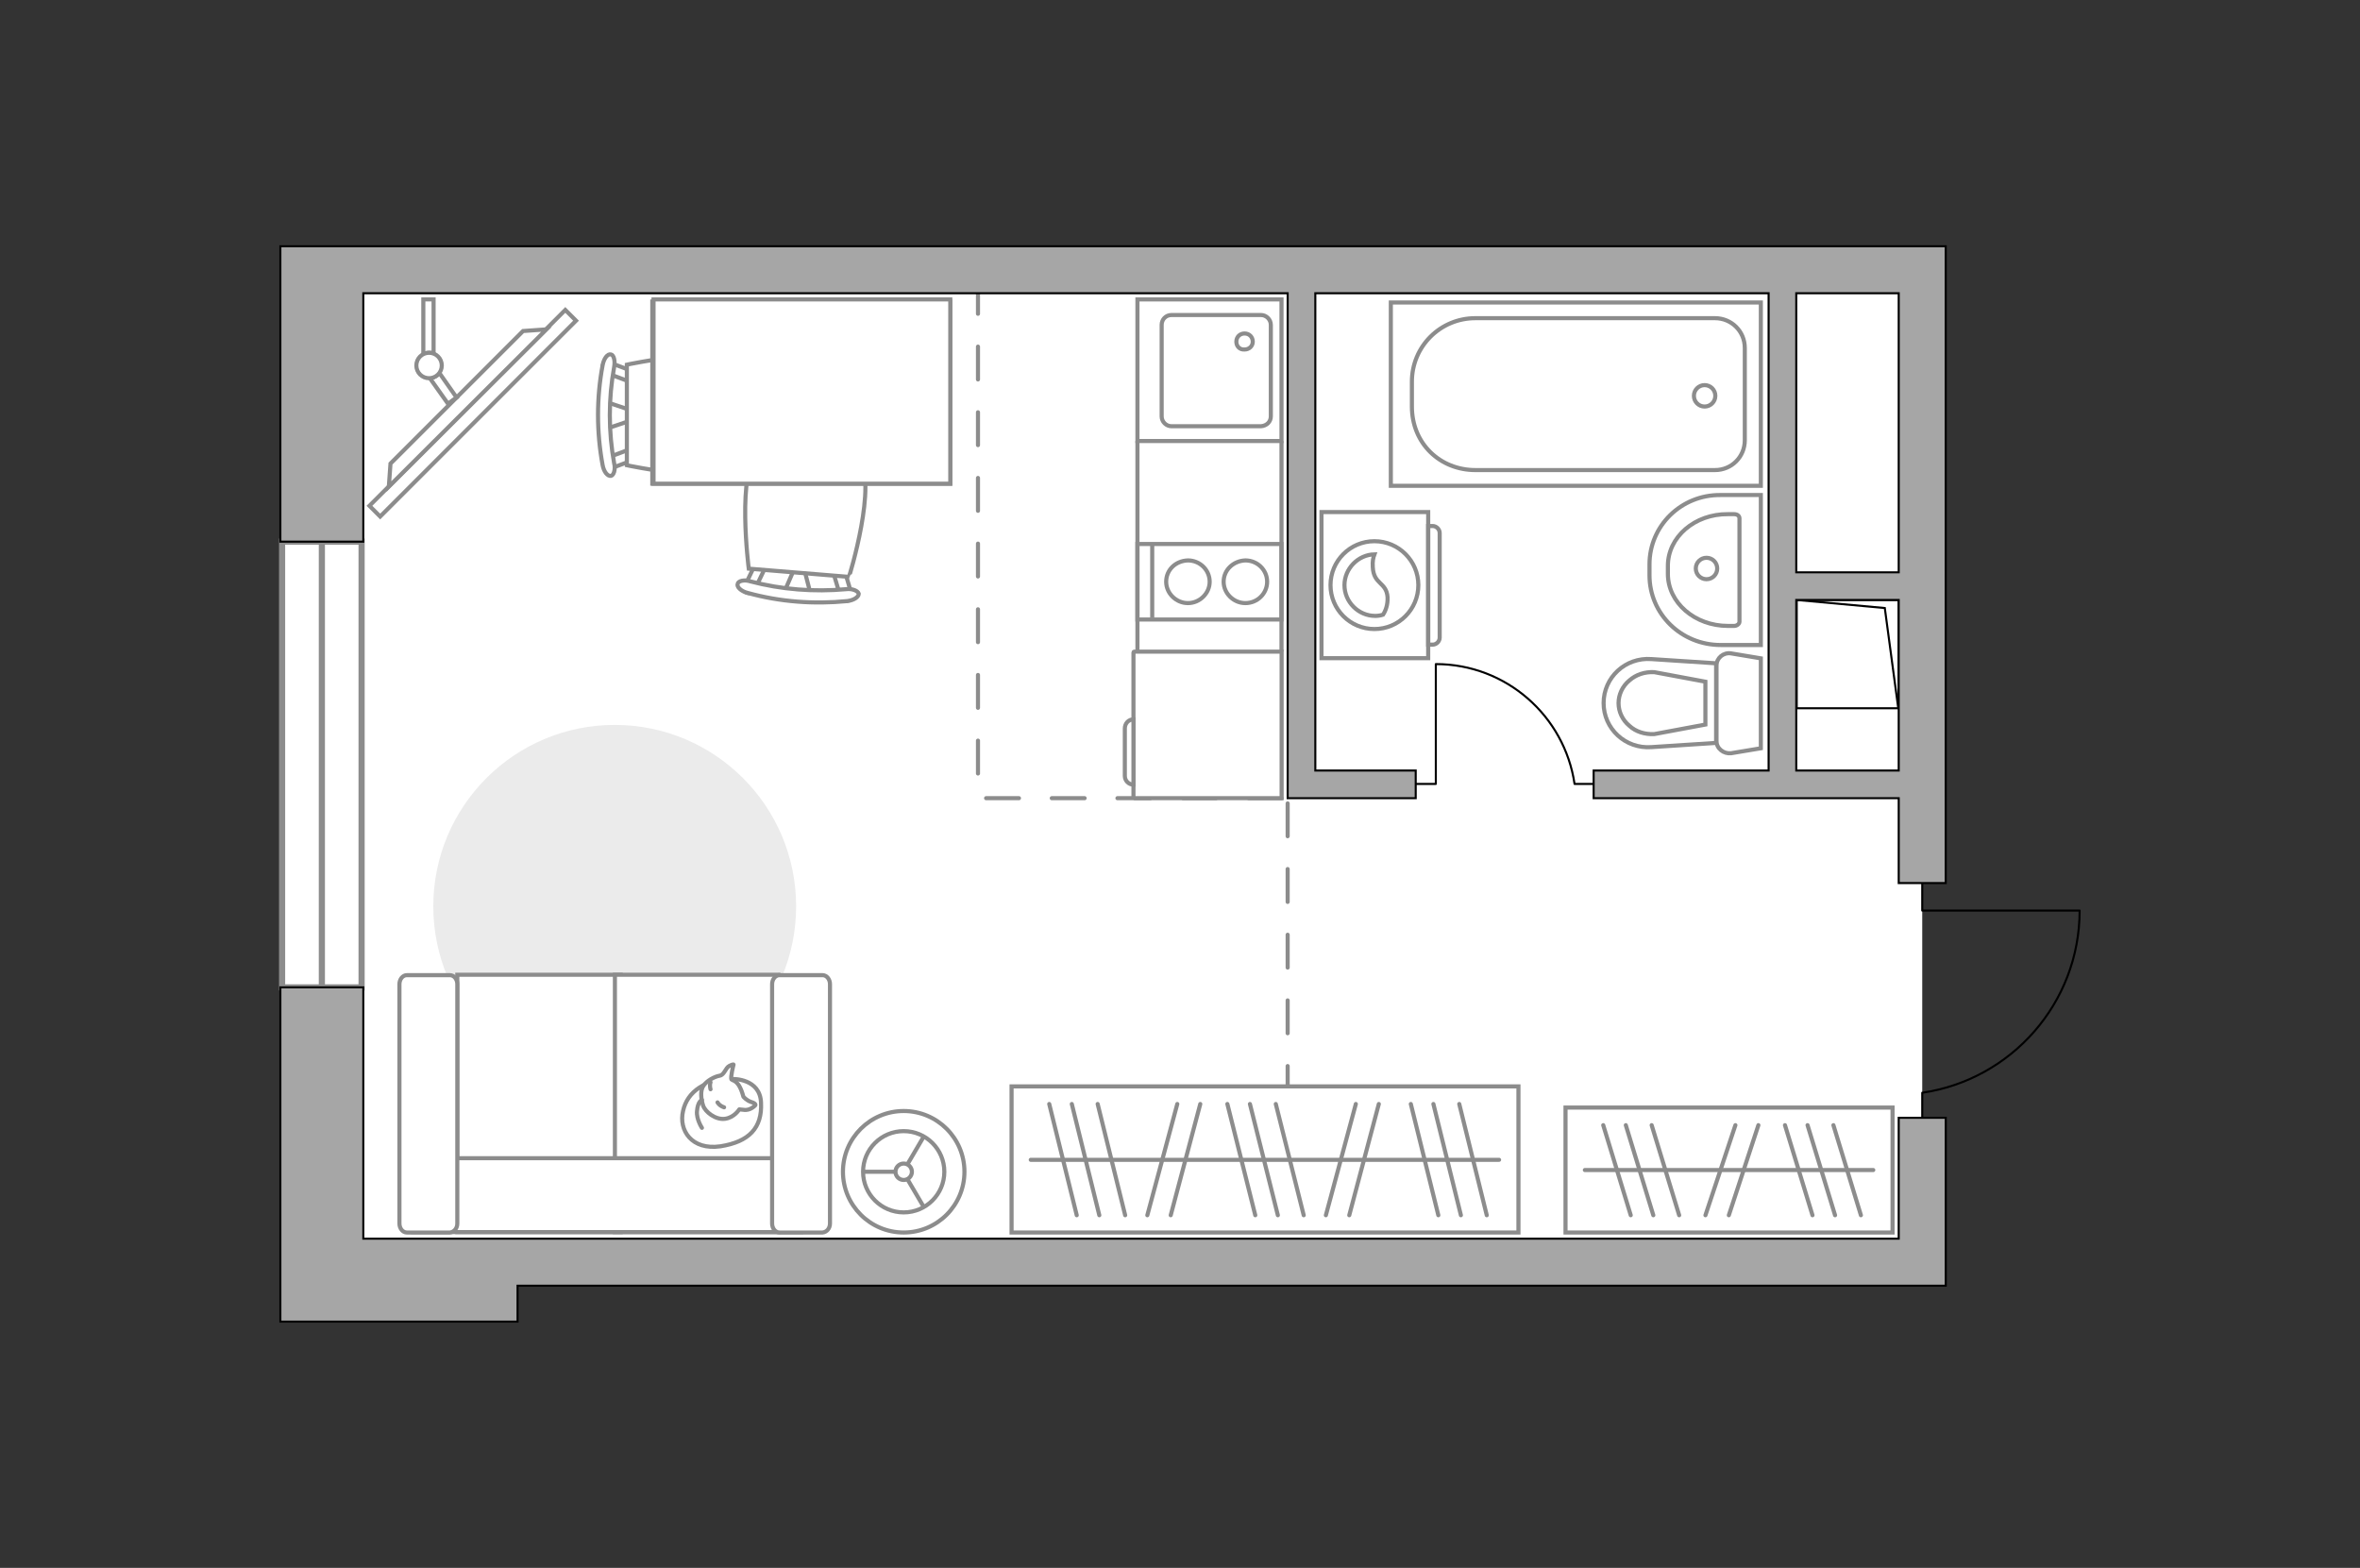 <?xml version="1.0" encoding="utf-8"?>
<!-- Generator: Adobe Illustrator 23.1.0, SVG Export Plug-In . SVG Version: 6.00 Build 0)  -->
<svg version="1.1" id="Слой_1" xmlns="http://www.w3.org/2000/svg" xmlns:xlink="http://www.w3.org/1999/xlink" x="0px" y="0px"
	 viewBox="0 0 575 382" style="enable-background:new 0 0 575 382;" xml:space="preserve">
<rect x="0" y="0" width="575" height="382" fill="#333333" stroke="none"/>
<style type="text/css">
	.st0{fill:#FFFFFF;}
	.st1{fill:#FFFFFF;stroke:#8C8C8C;stroke-width:1.5;stroke-linecap:round;stroke-miterlimit:10;}
	.st2{fill:none;stroke:#8C8C8C;stroke-width:1.5;stroke-linecap:round;stroke-miterlimit:10;}
	.st3{fill:none;stroke:#000000;stroke-width:0.5;stroke-miterlimit:10;}
	.st4{fill:none;stroke:#8C8C8C;stroke-linecap:round;stroke-linejoin:round;stroke-miterlimit:10;stroke-dasharray:8;}
	.st5{fill:none;stroke:#000000;stroke-width:0.5;stroke-linecap:round;stroke-linejoin:round;stroke-miterlimit:10;}
	.st6{fill:#A6A6A6;stroke:#000000;stroke-width:0.5;stroke-miterlimit:10;}
	.st7{fill:#FFFFFF;stroke:#8C8C8C;stroke-miterlimit:10;}
	.st8{fill:#EBEBEB;}
	.st9{fill:none;stroke:#8C8C8C;stroke-linecap:round;stroke-linejoin:round;stroke-miterlimit:10;}
	.st10{fill:#FFFFFF;stroke:#8B8B8B;stroke-miterlimit:10;}
	.st11{fill-rule:evenodd;clip-rule:evenodd;fill:#FFFFFF;fill-opacity:0.1;stroke:#8B8B8B;stroke-miterlimit:10;}
	.st12{fill:#FFFFFF;stroke:#8C8C8C;stroke-linecap:round;stroke-linejoin:round;stroke-miterlimit:10;}
	.st13{fill:#FFFFFF;stroke:#8C8C8C;stroke-width:1;stroke-miterlimit:9.999;}
	.st14{fill:none;stroke:#8C8C8C;stroke-miterlimit:10;}
</style>
<g id="bg_1_">
	<rect x="78.42" y="65.55" class="st0" width="389.92" height="242.06"/>
</g>
<g id="windows_1_">
	<g>
		<rect x="68.73" y="131.96" class="st1" width="19.37" height="108.6"/>
		<line class="st2" x1="78.42" y1="240.56" x2="78.42" y2="131.97"/>
	</g>
</g>
<g id="plan">
	<g>
		<rect x="437.76" y="146.17" class="st3" width="24.85" height="26.39"/>
		<polyline class="st3" points="437.65,146.17 459.22,148.14 462.5,172.56 		"/>
	</g>
	<polyline class="st4" points="312.26,194.47 238.28,194.47 238.28,71.45 	"/>
	<line class="st4" x1="313.73" y1="195.74" x2="313.73" y2="301.79"/>
	<path class="st5" d="M468.34,272.34v-6.1c21.69-3.18,38.35-21.85,38.35-44.39h-38.35v-6.7"/>
	<path class="st5" d="M388.28,191h-4.65c-2.42-16.52-16.64-29.2-33.8-29.2V191h-5.1"/>
	<g>
		<path class="st6" d="M68.31,60v71.97h20.21V71.45h225.21v123.02h31.2v-6.74h-24.46V71.45h110.44v116.28h-42.63v6.74h74.33v20.68
			h11.45V60H68.31z M437.65,187.73v-41.56h24.96v41.56H437.65z M462.61,139.44h-24.96V71.45h24.96V139.44z"/>
		<polygon class="st6" points="474.07,313.25 474.07,272.34 462.61,272.34 462.61,301.79 126.1,301.79 126.1,301.79 88.52,301.79 
			88.52,240.56 68.31,240.56 68.31,322 126.1,322 126.1,313.25 		"/>
	</g>
	<g>
		<path id="Vector_134_2_" class="st7" d="M401.89,137.48v2.7c0,9.42,7.74,16.97,17.34,16.97h9.79v-36.54h-9.79
			C409.54,120.51,401.89,128.16,401.89,137.48z"/>
		<path id="Vector_133_2_" class="st7" d="M406.37,137.86v1.96c0,6.99,6.53,12.68,14.64,12.68h1.49c0.66,0,1.31-0.47,1.31-1.03
			V126.3c0-0.56-0.47-1.03-1.31-1.03h-1.49C412.89,125.18,406.37,130.86,406.37,137.86z"/>
		<circle class="st7" cx="415.78" cy="138.51" r="2.61"/>
	</g>
	<g>
		<g>
			<path id="Vector_135_2_" class="st7" d="M338.87,118.36h90.15V73.7h-90.15V118.36z"/>
			<path id="Vector_136_2_" class="st7" d="M344,92.99v6.06c0,9.05,6.9,15.48,15.48,15.48h58.36c4.1,0,7.27-3.26,7.27-7.27V84.79
				c0-4.1-3.26-7.27-7.27-7.27h-58.36C350.9,77.52,344,84.42,344,92.99z"/>
		</g>
		<circle class="st7" cx="415.32" cy="96.44" r="2.61"/>
	</g>
	<g>
		<path id="wc_2_" class="st7" d="M402.92,178.76"/>
		<g id="Group_26_2_">
			<path id="Vector_130_2_" class="st7" d="M418.21,180.54v-18.37c0-1.86,1.68-3.26,3.54-2.98l7.27,1.21v21.91l-7.27,1.21
				C419.98,183.7,418.21,182.4,418.21,180.54z"/>
			<path id="Vector_131_2_" class="st7" d="M390.71,171.3c0-6.25,5.31-11.19,11.65-10.72l15.76,1.03V181l-15.76,1.03
				C396.02,182.49,390.71,177.55,390.71,171.3z"/>
			<path id="Vector_132_2_" class="st7" d="M415.51,166.09l-12.49-2.33c-2.24-0.09-4.38,0.56-6.06,2.05
				c-1.68,1.4-2.61,3.45-2.61,5.5s0.93,4.1,2.61,5.5c1.59,1.49,3.82,2.14,6.06,2.05l12.49-2.33V166.09z"/>
		</g>
	</g>
	<g>
		<path id="Vector_142_2_" class="st7" d="M312.23,150.94v-18.4h-35.1v18.4H312.23z"/>
		<g id="Group_28_2_">
			<g id="Group_30_2_">
				<path id="Vector_145_2_" class="st7" d="M298.13,141.74c0,2.8,2.4,5.2,5.3,5.2c3,0,5.3-2.4,5.3-5.2c0-2.9-2.4-5.2-5.3-5.2
					C300.53,136.64,298.13,138.84,298.13,141.74z"/>
				<path id="Vector_146_2_" class="st7" d="M284.13,141.74c0,2.8,2.4,5.2,5.3,5.2s5.3-2.4,5.3-5.2c0-2.9-2.4-5.2-5.3-5.2
					C286.43,136.64,284.13,138.84,284.13,141.74z"/>
			</g>
		</g>
		<path id="Vector_147_2_" class="st7" d="M280.73,132.54v18"/>
	</g>
	<g>
		<g id="Group_27_2_">
			<path id="Vector_140_2_" class="st7" d="M277.13,72.95v34.5h35.1v-34.5H277.13z"/>
		</g>
		<path id="Vector_141_2_" class="st7" d="M309.63,101.45v-22.3c0-1.3-1.1-2.4-2.4-2.4h-21.8c-1.4,0-2.4,1.1-2.4,2.4v22.3
			c0,1.3,1.1,2.4,2.4,2.4h21.8C308.63,103.75,309.63,102.75,309.63,101.45z"/>
		<path id="Vector_139_2_" class="st7" d="M301.23,83.25c0-1.2,0.9-2,2-2c1.2,0,2,0.9,2,2s-0.9,1.9-2,1.9
			C302.03,85.25,301.23,84.35,301.23,83.25z"/>
	</g>
</g>
<g id="furniture">
	<path id="Vector_00000031887016490387870290000017037299044761968047_" class="st8" d="M193.97,220.82c0,24.4-19.8,44.2-44.2,44.2
		s-44.2-19.8-44.2-44.2s19.8-44.2,44.2-44.2C174.17,176.62,193.97,196.42,193.97,220.82z"/>
	<g>
		<rect x="381.43" y="269.85" class="st7" width="79.68" height="30.44"/>
		<line class="st9" x1="422.82" y1="274.14" x2="415.52" y2="296.08"/>
		<line class="st9" x1="428.42" y1="274.14" x2="421.22" y2="296.08"/>
		<line class="st9" x1="390.62" y1="274.14" x2="397.32" y2="296.08"/>
		<line class="st9" x1="402.42" y1="274.14" x2="409.12" y2="296.08"/>
		<line class="st9" x1="396.12" y1="274.14" x2="402.82" y2="296.08"/>
		<line class="st9" x1="434.9" y1="274.14" x2="441.6" y2="296.08"/>
		<line class="st9" x1="446.7" y1="274.14" x2="453.4" y2="296.08"/>
		<line class="st9" x1="440.4" y1="274.14" x2="447.1" y2="296.08"/>
		<line class="st9" x1="386.14" y1="285.07" x2="456.41" y2="285.07"/>
	</g>
	<g>
		<g>
			<path class="st10" d="M347.97,160.36v-35.6h-26v35.6H347.97z"/>
			<path class="st11" d="M350.77,155.36v-25.5c0-0.9-0.8-1.7-1.7-1.7h-1.1v28.9h1.1C349.97,157.06,350.77,156.26,350.77,155.36z"/>
		</g>
		<g>
			<circle class="st10" cx="334.87" cy="142.56" r="10.7"/>
			<path class="st10" d="M338.07,145.46c-0.3-3.7-3.4-3-3.6-7.3c-0.1-1.4,0.1-2.3,0.4-3.1c-4,0.1-7.3,3.5-7.3,7.5
				c0,4.1,3.4,7.5,7.5,7.5c0.6,0,1.3-0.1,1.9-0.3C337.57,148.86,338.17,147.36,338.07,145.46z"/>
		</g>
	</g>
	<g>
		<rect x="246.46" y="264.69" class="st7" width="123.5" height="35.6"/>
		<line class="st9" x1="286.84" y1="268.98" x2="279.54" y2="296.08"/>
		<line class="st9" x1="292.44" y1="268.98" x2="285.24" y2="296.08"/>
		<line class="st9" x1="255.64" y1="268.98" x2="262.34" y2="296.08"/>
		<line class="st9" x1="267.44" y1="268.98" x2="274.14" y2="296.08"/>
		<line class="st9" x1="261.14" y1="268.98" x2="267.84" y2="296.08"/>
		<line class="st9" x1="330.34" y1="268.98" x2="323.04" y2="296.08"/>
		<line class="st9" x1="335.94" y1="268.98" x2="328.74" y2="296.08"/>
		<line class="st9" x1="299.04" y1="268.98" x2="305.84" y2="296.08"/>
		<line class="st9" x1="310.84" y1="268.98" x2="317.64" y2="296.08"/>
		<line class="st9" x1="304.54" y1="268.98" x2="311.34" y2="296.08"/>
		<line class="st9" x1="343.74" y1="268.98" x2="350.44" y2="296.08"/>
		<line class="st9" x1="355.54" y1="268.98" x2="362.24" y2="296.08"/>
		<line class="st9" x1="349.24" y1="268.98" x2="355.94" y2="296.08"/>
		<line class="st9" x1="251.14" y1="282.58" x2="365.24" y2="282.58"/>
	</g>
	<g>
		<path id="Vector_8_00000152963257560568973410000015659823394393993897_" class="st7" d="M276.46,194.47h35.8v-35.7h-35.9
			c-0.1,0-0.2,0.1-0.2,0.2v35.1C276.16,194.27,276.26,194.37,276.46,194.47z"/>
		<path id="Vector_9_00000163038846755669470890000010936566159208188080_" class="st7" d="M274.06,177.47v11.6
			c0,1.1,0.9,2.1,2.1,2.1v-15.9C274.96,175.27,274.06,176.27,274.06,177.47z"/>
	</g>
	<g>
		<path id="Vector_55_00000126292080489256825580000013945575607474930864_" class="st7" d="M111.42,237.49h39.8v62.7h-39.8V237.49z
			"/>
		<path id="Vector_56_00000098223421029274604860000007009011643222969529_" class="st7" d="M149.82,237.49h39.8v62.7h-39.8V237.49z
			"/>
		<path id="Vector_57_00000056385190391938747840000015039892637949189547_" class="st7" d="M195.22,282.19v18h-94.5l3.7-18H195.22z
			"/>
		<path id="Vector_58_00000102536086016654504310000003134623992924586658_" class="st7" d="M109.62,300.29h-10.5
			c-1,0-1.8-1-1.8-2.2v-58.3c0-1.2,0.8-2.2,1.8-2.2h10.5c1,0,1.8,1,1.8,2.2v58.3C111.42,299.29,110.62,300.19,109.62,300.29z"/>
		<path id="Vector_59_00000045606477255992405830000015298439433053174182_" class="st7" d="M200.42,300.29h-10.5
			c-1,0-1.8-1-1.8-2.2v-58.3c0-1.2,0.8-2.2,1.8-2.2h10.5c1,0,1.8,1,1.8,2.2v58.3C202.22,299.29,201.42,300.19,200.42,300.29z"/>
		<g>
			<path class="st12" d="M166.42,270.69c-1.1,4.7,2.1,9.6,9.1,8.6c7-1.1,10.2-4.5,9.9-10.6c-0.2-6-6.9-5.8-6.9-5.8
				C171.82,262.89,167.42,265.99,166.42,270.69z"/>
			<path class="st12" d="M178.22,262.99c-0.3-0.5,0.5-3.6,0.5-3.6s0-0.2-1,0.3s-1.2,2.2-2.4,2.4c-1.2,0.2-3.1,1.2-3.9,2.4
				c-0.9,1.2-0.6,3.4-0.1,4.9s3,3.5,5.3,3.2s3.5-2.3,3.5-2.3s0,0,1,0.1c1.7,0.3,2.9-1.1,2.9-1.1s0.3-0.4-1-0.8
				c-1.2-0.4-1.9-1.3-1.9-1.3C180.02,263.09,178.62,263.39,178.22,262.99z"/>
			<path class="st12" d="M176.42,269.79c-1.2-0.4-1.6-1.2-1.6-1.2"/>
			<path class="st12" d="M173.12,263.69c-0.3,0.8,0,1.7,0,1.7"/>
			<path class="st9" d="M171.02,274.79c0,0-1.4-2.1-1.2-4.1c0.2-2.4,1.2-2.7,1.2-2.7"/>
		</g>
	</g>
	<g>
		<g id="Group_2_00000004547399251769045610000017074478292782055587_">
			<g id="Group_3_00000145029262114026207930000002777578447453518777_">
				<path id="Vector_10_00000181051872476967473240000006983364833817402548_" class="st7" d="M147.73,97.95l6.9,2.3v1.9l-6.9,2.3
					V97.95z"/>
			</g>
			<g id="Group_4_00000072251130276337923680000008801528174542321336_">
				<path id="Vector_11_00000163055258354393154930000010904115145982578822_" class="st7" d="M154.23,91.85c-0.2,0.8-0.7,1.2-1.2,1
					l-5.6-2.1c-0.4-0.1-0.7-0.8-0.6-1.6c0.2-0.8,0.7-1.2,1.2-1l5.6,2.1c0.5,0,0.8,0.6,0.8,1.2
					C154.43,91.55,154.43,91.65,154.23,91.85z"/>
			</g>
			<g id="Group_5_00000077303443322010207160000015427553293283405184_">
				<path id="Vector_12_00000067235661411494112220000011236408185227163267_" class="st7" d="M153.83,112.25l-5.6,2.1
					c-0.6,0.2-1.1-0.2-1.2-1c-0.2-0.7,0.1-1.5,0.6-1.7l5.6-2.1c0.6-0.2,1.1,0.2,1.2,1c0,0.1,0,0.2,0,0.3
					C154.43,111.45,154.03,112.05,153.83,112.25z"/>
			</g>
			<path id="Vector_13_00000134966781081870812710000012063610697012271496_" class="st7" d="M152.73,113.35v-24.5
				c0,0,23.6-5.1,28.7,0c4.3,4.3,4.3,20.2,0,24.5C176.33,118.45,152.73,113.35,152.73,113.35z"/>
			<path id="Vector_14_00000022524878394301975330000011820196400622619012_" class="st7" d="M148.83,115.95c-0.8,0.1-1.7-1-2-2.6
				c-1.5-8.1-1.5-16.4,0-24.4c0.3-1.6,1.2-2.8,2-2.6c0.7,0.1,1.1,1.5,0.8,3.1c-1.4,7.7-1.4,15.7,0,23.4
				C150.03,114.35,149.53,115.85,148.83,115.95z"/>
		</g>
		<g id="Group_2_00000062172132829966140700000011559091803895014050_">
			<g id="Group_3_00000036945380621798789380000016175610937046182556_">
				<path id="Vector_10_00000025413171433158493780000015371554104024949400_" class="st7" d="M191.03,144.35l2.9-6.7l1.8,0.2l1.8,7
					L191.03,144.35z"/>
			</g>
			<g id="Group_4_00000015337346885840174040000004723671527206019255_">
				<path id="Vector_11_00000041975030808545224330000005281600902428343434_" class="st7" d="M185.43,137.35
					c0.8,0.2,1.1,0.7,0.9,1.2l-2.6,5.4c-0.1,0.4-0.9,0.7-1.6,0.5c-0.8-0.2-1.2-0.7-0.9-1.2l2.6-5.4c0.1-0.5,0.7-0.8,1.3-0.7
					C185.23,137.15,185.33,137.15,185.43,137.35z"/>
			</g>
			<g id="Group_5_00000016791543685024096360000005739300602283195538_">
				<path id="Vector_12_00000155107350096025454740000005015942898393404301_" class="st7" d="M205.93,139.55l1.7,5.7
					c0.1,0.6-0.3,1-1.1,1.1s-1.5-0.2-1.7-0.8l-1.7-5.7c-0.1-0.6,0.3-1,1.1-1.1c0.1,0,0.2,0,0.3,0
					C205.13,138.75,205.63,139.15,205.93,139.55z"/>
			</g>
			<path id="Vector_13_00000013172597938530280990000010244592071068537734_" class="st7" d="M206.83,140.55l-24.4-2
				c0,0-3.1-24,2.4-28.6c4.6-4,20.4-2.7,24.4,2C213.93,117.45,206.93,140.55,206.83,140.55z"/>
			<path id="Vector_14_00000087382065390365873430000018045887600495314836_" class="st7" d="M209.23,144.65c0,0.8-1.2,1.6-2.8,1.8
				c-8.1,0.8-16.4,0.2-24.3-2c-1.6-0.4-2.7-1.5-2.4-2.2c0.1-0.7,1.6-1.1,3.1-0.6c7.6,2,15.5,2.6,23.3,1.9
				C207.63,143.35,209.03,143.95,209.23,144.65z"/>
		</g>
		<g>
			<path id="Vector_35_00000033350341622778259630000008584418792061670558_" class="st7" d="M231.53,72.95v8.6v36.3h-72.6v-44.9
				C158.93,72.95,231.53,72.95,231.53,72.95z"/>
			<path class="st7" d="M231.53,117.85v-44.9h-72.3v44.9H231.53z"/>
		</g>
	</g>
	<g>
		
			<rect x="81.45" y="98.83" transform="matrix(0.707 -0.707 0.707 0.707 -37.449 110.947)" class="st13" width="67.5" height="3.7"/>
		<polygon class="st7" points="94.74,118.55 133.14,80.25 127.44,80.65 95.14,112.95 		"/>
		<g>
			<path class="st7" d="M105.64,86.05v-13.1h-2.5v13.4c0.4-0.3,0.9-0.4,1.4-0.4C104.84,85.95,105.24,85.95,105.64,86.05z"/>
			<path class="st7" d="M109.14,98.35l2.1-1.5l-4.2-6c-0.5,0.7-1.4,1.2-2.3,1.3L109.14,98.35z"/>
		</g>
		<circle class="st7" cx="104.54" cy="89.05" r="3.1"/>
	</g>
	<g>
		<circle class="st7" cx="220.18" cy="285.49" r="14.8"/>
		<circle class="st7" cx="220.18" cy="285.49" r="9.9"/>
		<circle class="st7" cx="220.18" cy="285.49" r="2"/>
		<path class="st7" d="M220.18,285.49"/>
		<line class="st14" x1="218.08" y1="285.49" x2="210.28" y2="285.49"/>
		<line class="st14" x1="221.08" y1="283.69" x2="225.08" y2="276.89"/>
		<line class="st14" x1="221.08" y1="287.29" x2="225.08" y2="294.09"/>
	</g>
	<g id="Режим_изоляции">
	</g>
	<line class="st14" x1="277.13" y1="107.45" x2="277.13" y2="158.77"/>
	<line class="st14" x1="312.23" y1="107.45" x2="312.23" y2="158.77"/>
</g>
<g id="points_1_">
	<path id="h1" class="st6" d="M390.62,230.45"/>
	<path id="k1" class="st6" d="M258.85,142.61"/>
	<path id="s1" class="st6" d="M376,139.44"/>
	<path id="r1" class="st6" d="M243.05,226.58"/>
</g>
</svg>

